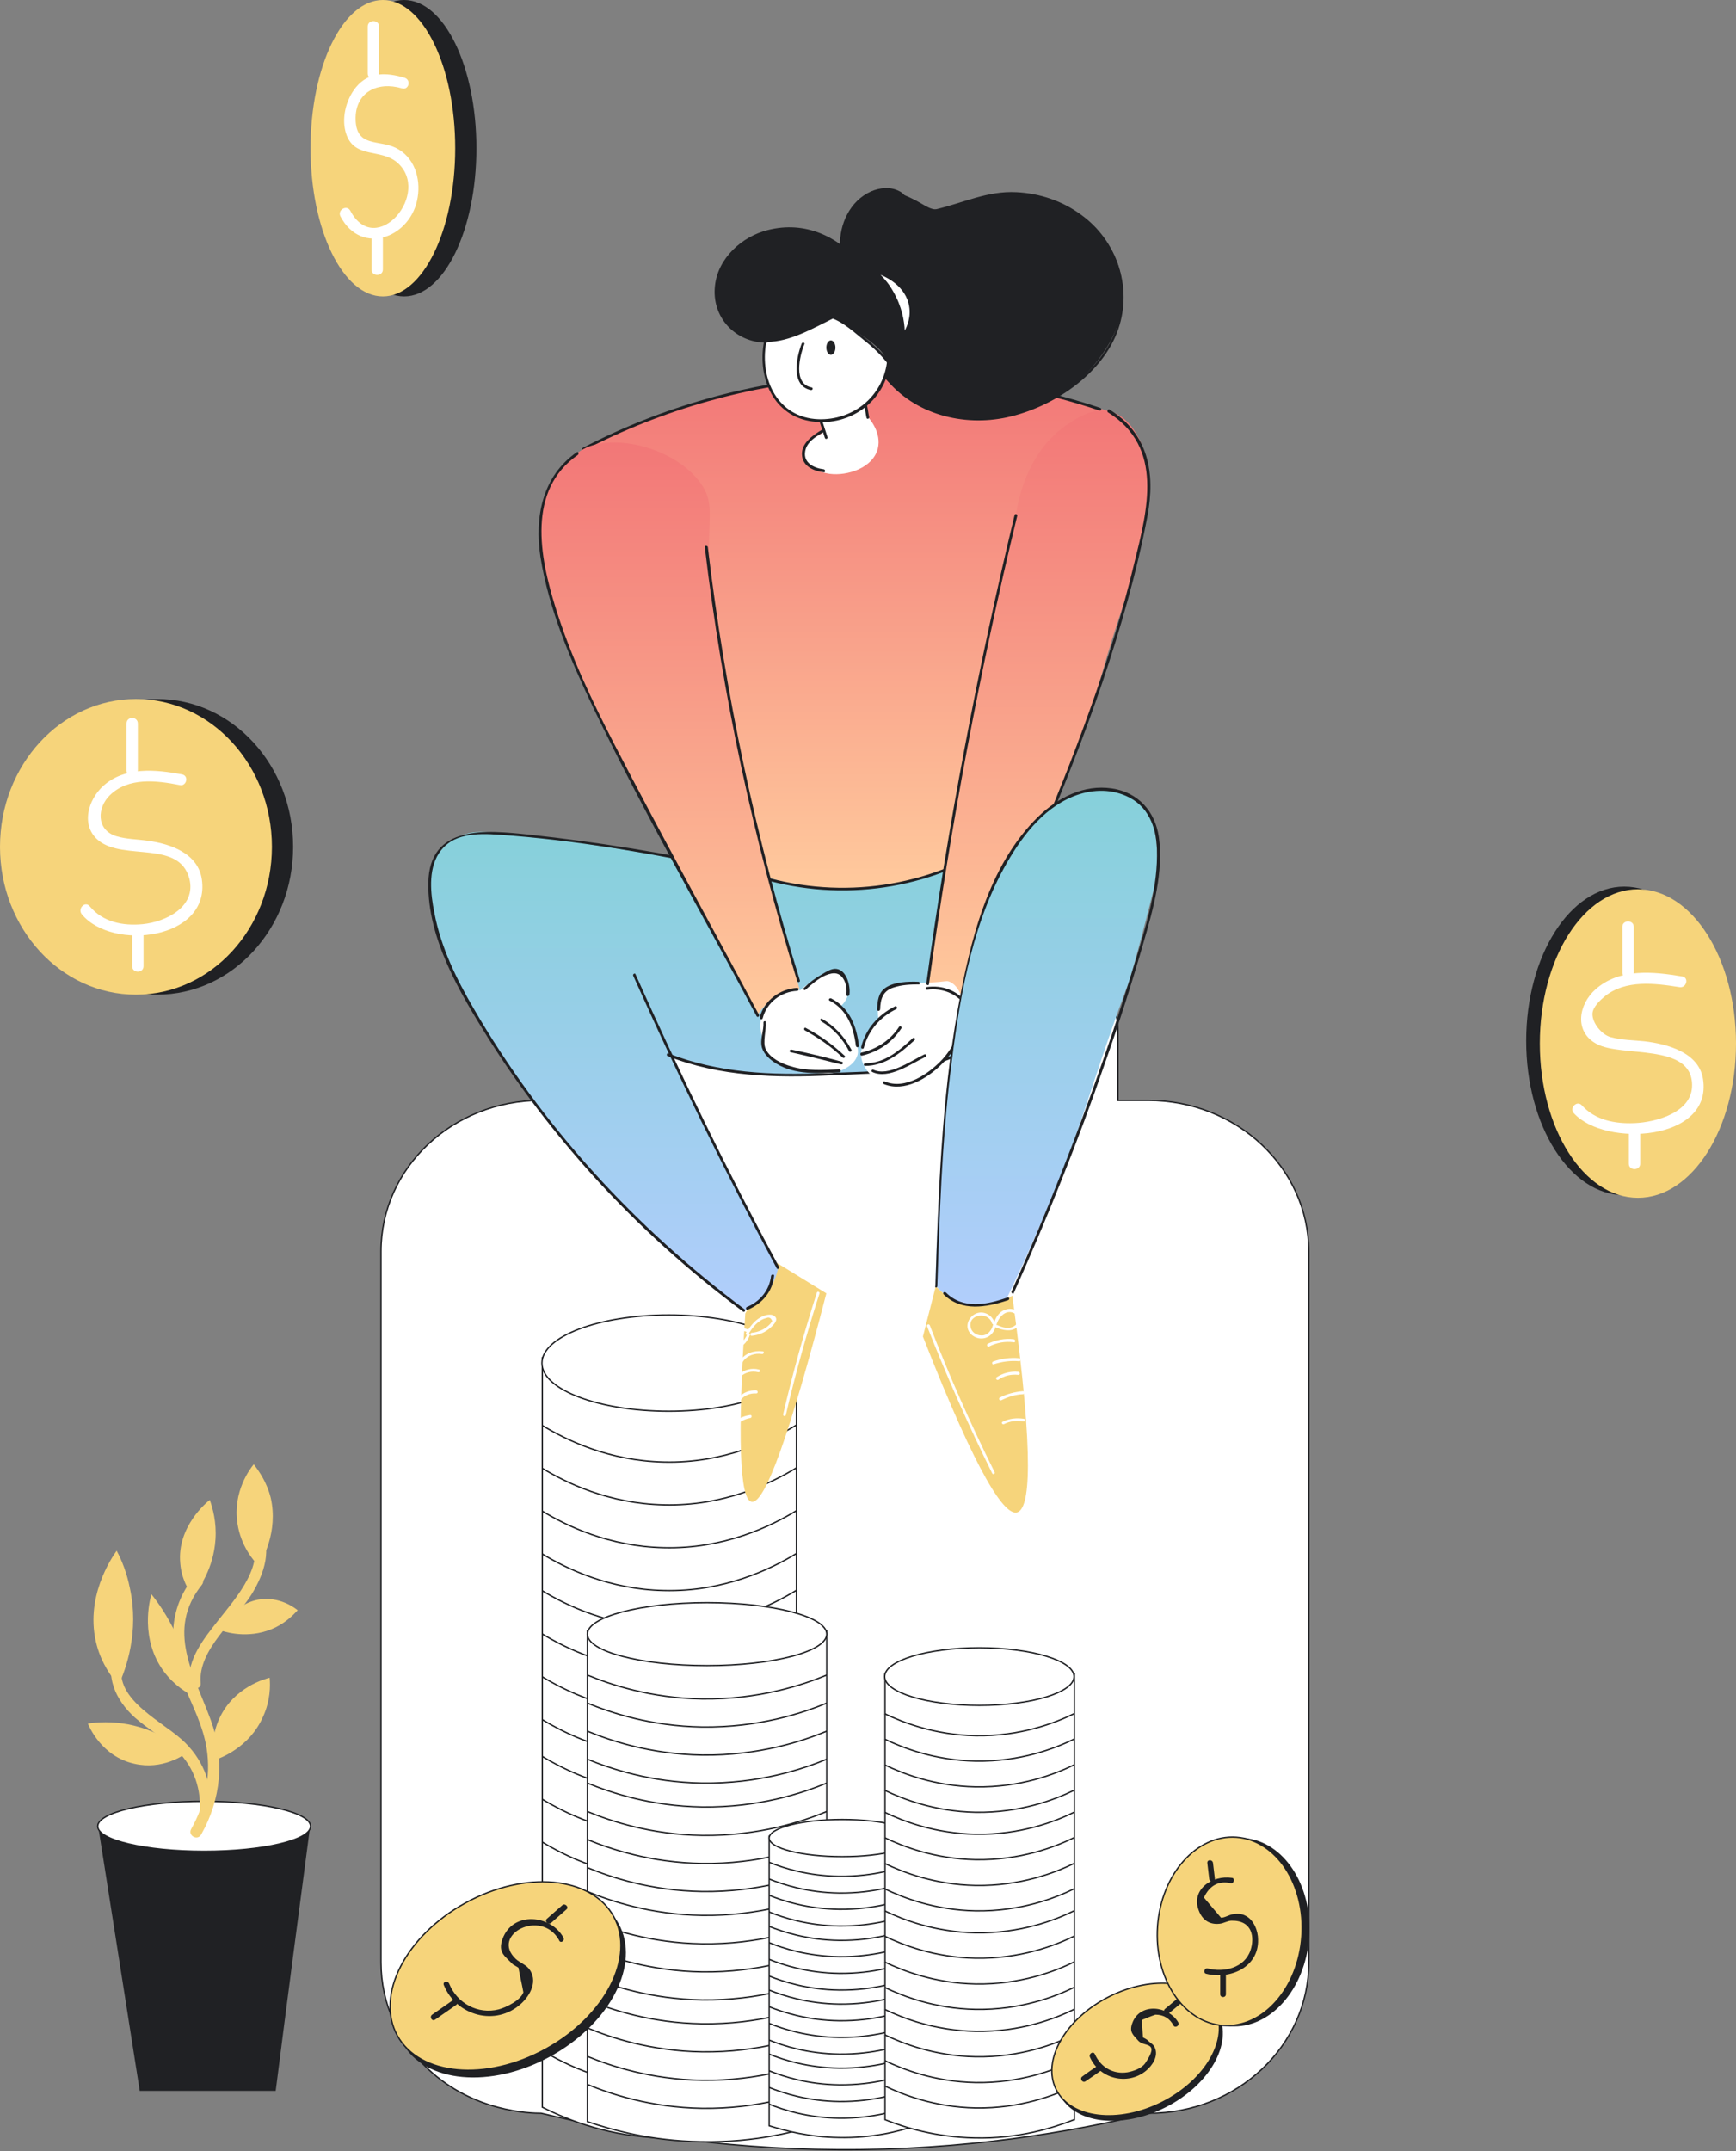 <?xml version="1.0" encoding="UTF-8"?> <svg xmlns="http://www.w3.org/2000/svg" width="956" height="1184" viewBox="0 0 956 1184" fill="none"><rect x="0" y="0" width="956" height="1184" fill="#808080" stroke="none"/> <g clip-path="url(#clip0_1460_5889)"> <path d="M632.328 605.666H615.644V566.443C615.644 548.917 600.42 534.521 581.859 534.521H355.372C336.811 534.521 321.586 548.709 321.586 566.443V605.666H297.811C249.219 605.666 209.803 642.803 209.803 688.702V1080.1C209.803 1103.05 219.605 1123.7 235.663 1138.73C260.898 1162.51 292.181 1163.14 298.02 1163.14C339.73 1173.15 395.414 1182.75 461.524 1183.17C531.181 1183.58 589.784 1173.57 632.745 1163.14C681.338 1163.14 720.754 1126 720.754 1080.1V688.702C720.545 642.803 681.129 605.666 632.328 605.666Z" fill="white" stroke="#202124" stroke-width="0.75" stroke-miterlimit="10"></path> <path d="M438.376 1159.8C422.735 1167.73 396.874 1177.53 364.757 1176.7C336.394 1176.07 313.454 1167.31 298.646 1159.8C298.646 1022.31 298.646 884.818 298.646 747.328H438.585V1159.8H438.376Z" fill="white" stroke="#202124" stroke-width="0.75" stroke-miterlimit="10"></path> <path d="M368.302 776.746C406.887 776.746 438.167 764.883 438.167 750.25C438.167 735.616 406.887 723.753 368.302 723.753C329.717 723.753 298.438 735.616 298.438 750.25C298.438 764.883 329.717 776.746 368.302 776.746Z" fill="white" stroke="#202124" stroke-width="0.75" stroke-miterlimit="10"></path> <path d="M298.438 784.466C311.785 792.603 335.351 804.077 365.591 804.703C398.751 805.538 424.611 792.811 438.376 784.466" stroke="#202124" stroke-width="0.75" stroke-miterlimit="10"></path> <path d="M298.438 808.041C311.785 816.178 335.351 827.653 365.591 828.279C398.751 829.113 424.611 816.386 438.376 808.041" stroke="#202124" stroke-width="0.75" stroke-miterlimit="10"></path> <path d="M298.438 831.617C311.785 839.754 335.351 851.229 365.591 851.855C398.751 852.689 424.611 839.963 438.376 831.617" stroke="#202124" stroke-width="0.75" stroke-miterlimit="10"></path> <path d="M298.438 855.192C311.785 863.329 335.351 874.804 365.591 875.43C398.751 876.264 424.611 863.538 438.376 855.192" stroke="#202124" stroke-width="0.75" stroke-miterlimit="10"></path> <path d="M298.438 875.43C311.785 883.566 335.351 895.041 365.591 895.667C398.751 896.502 424.611 883.775 438.376 875.43" stroke="#202124" stroke-width="0.75" stroke-miterlimit="10"></path> <path d="M298.438 899.214C311.785 907.351 335.351 918.826 365.591 919.451C398.751 920.286 424.611 907.559 438.376 899.214" stroke="#202124" stroke-width="0.75" stroke-miterlimit="10"></path> <path d="M298.438 922.79C311.785 930.927 335.351 942.402 365.591 943.028C398.751 943.862 424.611 931.135 438.376 922.79" stroke="#202124" stroke-width="0.75" stroke-miterlimit="10"></path> <path d="M298.438 946.365C311.785 954.502 335.351 965.977 365.591 966.603C398.751 967.437 424.611 954.711 438.376 946.365" stroke="#202124" stroke-width="0.75" stroke-miterlimit="10"></path> <path d="M298.438 966.604C311.785 974.74 335.351 986.215 365.591 986.841C398.751 987.676 424.611 974.949 438.376 966.604" stroke="#202124" stroke-width="0.75" stroke-miterlimit="10"></path> <path d="M298.438 990.179C311.785 998.315 335.351 1009.79 365.591 1010.42C398.751 1011.25 424.611 998.524 438.376 990.179" stroke="#202124" stroke-width="0.75" stroke-miterlimit="10"></path> <path d="M298.438 1013.75C311.785 1021.89 335.351 1033.37 365.591 1033.99C398.751 1034.83 424.611 1022.1 438.376 1013.75" stroke="#202124" stroke-width="0.75" stroke-miterlimit="10"></path> <path d="M298.438 1037.54C311.785 1045.68 335.351 1057.15 365.591 1057.78C398.751 1058.61 424.611 1045.88 438.376 1037.54" stroke="#202124" stroke-width="0.75" stroke-miterlimit="10"></path> <path d="M298.438 1057.78C311.785 1065.91 335.351 1077.39 365.591 1078.01C398.751 1078.85 424.611 1066.12 438.376 1057.78" stroke="#202124" stroke-width="0.75" stroke-miterlimit="10"></path> <path d="M298.438 1081.35C311.785 1089.49 335.351 1100.96 365.591 1101.59C398.751 1102.42 424.611 1089.7 438.376 1081.35" stroke="#202124" stroke-width="0.75" stroke-miterlimit="10"></path> <path d="M298.438 1104.93C311.785 1113.06 335.351 1124.54 365.591 1125.17C398.751 1126 424.611 1113.27 438.376 1104.93" stroke="#202124" stroke-width="0.75" stroke-miterlimit="10"></path> <path d="M298.438 1128.5C311.785 1136.64 335.351 1148.12 365.591 1148.74C398.751 1149.58 424.611 1136.85 438.376 1128.5" stroke="#202124" stroke-width="0.75" stroke-miterlimit="10"></path> <path d="M455.267 1167.73C440.46 1172.94 416.268 1179.41 385.82 1178.78C359.125 1178.37 337.436 1172.53 323.463 1167.73C323.463 1077.6 323.463 987.675 323.463 897.545H455.267V1167.73Z" fill="white" stroke="#202124" stroke-width="0.75" stroke-miterlimit="10"></path> <path d="M389.365 916.74C425.762 916.74 455.267 908.987 455.267 899.423C455.267 889.859 425.762 882.106 389.365 882.106C352.968 882.106 323.463 889.859 323.463 899.423C323.463 908.987 352.968 916.74 389.365 916.74Z" fill="white" stroke="#202124" stroke-width="0.75" stroke-miterlimit="10"></path> <path d="M323.463 921.955C336.185 927.171 358.291 934.682 386.654 935.099C417.937 935.516 442.129 927.38 455.267 921.955" stroke="#202124" stroke-width="0.75" stroke-miterlimit="10"></path> <path d="M323.463 937.395C336.185 942.61 358.291 950.121 386.654 950.539C417.937 950.956 442.129 942.819 455.267 937.395" stroke="#202124" stroke-width="0.75" stroke-miterlimit="10"></path> <path d="M323.463 952.833C336.185 958.049 358.291 965.56 386.654 965.977C417.937 966.394 442.129 958.258 455.267 952.833" stroke="#202124" stroke-width="0.75" stroke-miterlimit="10"></path> <path d="M323.463 968.272C336.185 973.488 358.291 980.999 386.654 981.416C417.937 981.834 442.129 973.697 455.267 968.272" stroke="#202124" stroke-width="0.75" stroke-miterlimit="10"></path> <path d="M323.463 981.416C336.185 986.632 358.291 994.143 386.654 994.56C417.937 994.977 442.129 986.841 455.267 981.416" stroke="#202124" stroke-width="0.75" stroke-miterlimit="10"></path> <path d="M323.463 997.063C336.185 1002.28 358.291 1009.79 386.654 1010.21C417.937 1010.62 442.129 1002.49 455.267 997.063" stroke="#202124" stroke-width="0.75" stroke-miterlimit="10"></path> <path d="M323.463 1012.5C336.185 1017.72 358.291 1025.23 386.654 1025.65C417.937 1026.06 442.129 1017.93 455.267 1012.5" stroke="#202124" stroke-width="0.75" stroke-miterlimit="10"></path> <path d="M323.463 1027.94C336.185 1033.16 358.291 1040.67 386.654 1041.09C417.937 1041.5 442.129 1033.37 455.267 1027.94" stroke="#202124" stroke-width="0.75" stroke-miterlimit="10"></path> <path d="M323.463 1041.09C336.185 1046.3 358.291 1053.81 386.654 1054.23C417.937 1054.65 442.129 1046.51 455.267 1041.09" stroke="#202124" stroke-width="0.75" stroke-miterlimit="10"></path> <path d="M323.463 1056.73C336.185 1061.95 358.291 1069.46 386.654 1069.88C417.937 1070.29 442.129 1062.16 455.267 1056.73" stroke="#202124" stroke-width="0.75" stroke-miterlimit="10"></path> <path d="M323.463 1072.17C336.185 1077.39 358.291 1084.9 386.654 1085.32C417.937 1085.73 442.129 1077.6 455.267 1072.17" stroke="#202124" stroke-width="0.75" stroke-miterlimit="10"></path> <path d="M323.463 1087.61C336.185 1092.83 358.291 1100.34 386.654 1100.76C417.937 1101.17 442.129 1093.04 455.267 1087.61" stroke="#202124" stroke-width="0.75" stroke-miterlimit="10"></path> <path d="M323.463 1100.75C336.185 1105.97 358.291 1113.48 386.654 1113.9C417.937 1114.32 442.129 1106.18 455.267 1100.75" stroke="#202124" stroke-width="0.75" stroke-miterlimit="10"></path> <path d="M323.463 1116.19C336.185 1121.41 358.291 1128.92 386.654 1129.34C417.937 1129.76 442.129 1121.62 455.267 1116.19" stroke="#202124" stroke-width="0.75" stroke-miterlimit="10"></path> <path d="M323.463 1131.84C336.185 1137.06 358.291 1144.57 386.654 1144.99C417.937 1145.4 442.129 1137.27 455.267 1131.84" stroke="#202124" stroke-width="0.75" stroke-miterlimit="10"></path> <path d="M323.463 1147.28C336.185 1152.5 358.291 1160.01 386.654 1160.42C417.937 1160.84 442.129 1152.7 455.267 1147.28" stroke="#202124" stroke-width="0.75" stroke-miterlimit="10"></path> <path d="M504.069 1170.02C495.101 1173.15 480.294 1176.91 461.733 1176.49C445.466 1176.28 432.328 1172.73 423.568 1170.02C423.568 1116.82 423.568 1063.62 423.568 1010.62H504.069V1170.02Z" fill="white" stroke="#202124" stroke-width="0.75" stroke-miterlimit="10"></path> <path d="M463.819 1021.89C486.048 1021.89 504.069 1017.31 504.069 1011.67C504.069 1006.02 486.048 1001.45 463.819 1001.45C441.589 1001.45 423.568 1006.02 423.568 1011.67C423.568 1017.31 441.589 1021.89 463.819 1021.89Z" fill="white" stroke="#202124" stroke-width="0.75" stroke-miterlimit="10"></path> <path d="M423.568 1025.02C431.285 1028.15 444.841 1032.53 462.15 1032.74C481.337 1032.95 496.144 1028.15 504.069 1025.02" stroke="#202124" stroke-width="0.75" stroke-miterlimit="10"></path> <path d="M423.568 1034.2C431.285 1037.33 444.841 1041.71 462.15 1041.92C481.337 1042.13 496.144 1037.33 504.069 1034.2" stroke="#202124" stroke-width="0.75" stroke-miterlimit="10"></path> <path d="M423.568 1043.17C431.285 1046.3 444.841 1050.68 462.15 1050.89C481.337 1051.1 496.144 1046.3 504.069 1043.17" stroke="#202124" stroke-width="0.75" stroke-miterlimit="10"></path> <path d="M423.568 1052.35C431.285 1055.48 444.841 1059.86 462.15 1060.07C481.337 1060.28 496.144 1055.48 504.069 1052.35" stroke="#202124" stroke-width="0.75" stroke-miterlimit="10"></path> <path d="M423.568 1060.28C431.285 1063.41 444.841 1067.79 462.15 1068C481.337 1068.21 496.144 1063.41 504.069 1060.28" stroke="#202124" stroke-width="0.75" stroke-miterlimit="10"></path> <path d="M423.568 1069.25C431.285 1072.38 444.841 1076.76 462.15 1076.97C481.337 1077.18 496.144 1072.38 504.069 1069.25" stroke="#202124" stroke-width="0.75" stroke-miterlimit="10"></path> <path d="M423.568 1078.43C431.285 1081.56 444.841 1085.94 462.15 1086.15C481.337 1086.36 496.144 1081.56 504.069 1078.43" stroke="#202124" stroke-width="0.75" stroke-miterlimit="10"></path> <path d="M423.568 1087.61C431.285 1090.74 444.841 1095.12 462.15 1095.33C481.337 1095.54 496.144 1090.74 504.069 1087.61" stroke="#202124" stroke-width="0.75" stroke-miterlimit="10"></path> <path d="M423.568 1095.33C431.285 1098.46 444.841 1102.84 462.15 1103.05C481.337 1103.26 496.144 1098.46 504.069 1095.33" stroke="#202124" stroke-width="0.75" stroke-miterlimit="10"></path> <path d="M423.568 1104.51C431.285 1107.64 444.841 1112.02 462.15 1112.23C481.337 1112.44 496.144 1107.64 504.069 1104.51" stroke="#202124" stroke-width="0.75" stroke-miterlimit="10"></path> <path d="M423.568 1113.69C431.285 1116.82 444.841 1121.2 462.15 1121.41C481.337 1121.62 496.144 1116.82 504.069 1113.69" stroke="#202124" stroke-width="0.75" stroke-miterlimit="10"></path> <path d="M423.568 1122.87C431.285 1126 444.841 1130.38 462.15 1130.59C481.337 1130.8 496.144 1126 504.069 1122.87" stroke="#202124" stroke-width="0.75" stroke-miterlimit="10"></path> <path d="M423.568 1130.59C431.285 1133.72 444.841 1138.1 462.15 1138.31C481.337 1138.52 496.144 1133.72 504.069 1130.59" stroke="#202124" stroke-width="0.75" stroke-miterlimit="10"></path> <path d="M423.568 1139.77C431.285 1142.9 444.841 1147.28 462.15 1147.49C481.337 1147.7 496.144 1142.9 504.069 1139.77" stroke="#202124" stroke-width="0.75" stroke-miterlimit="10"></path> <path d="M423.568 1148.95C431.285 1152.08 444.841 1156.46 462.15 1156.67C481.337 1156.88 496.144 1152.08 504.069 1148.95" stroke="#202124" stroke-width="0.75" stroke-miterlimit="10"></path> <path d="M423.568 1158.13C431.285 1161.26 444.841 1165.64 462.15 1165.85C481.337 1166.06 496.144 1161.26 504.069 1158.13" stroke="#202124" stroke-width="0.75" stroke-miterlimit="10"></path> <path d="M591.452 1166.68C579.773 1171.27 560.586 1177.32 536.603 1176.7C515.331 1176.28 498.438 1171.07 487.385 1166.68C487.385 1084.9 487.385 1002.91 487.385 921.121H591.661V1166.68H591.452Z" fill="white" stroke="#202124" stroke-width="0.75" stroke-miterlimit="10"></path> <path d="M539.314 938.646C568.109 938.646 591.452 931.547 591.452 922.79C591.452 914.033 568.109 906.934 539.314 906.934C510.519 906.934 487.176 914.033 487.176 922.79C487.176 931.547 510.519 938.646 539.314 938.646Z" fill="white" stroke="#202124" stroke-width="0.75" stroke-miterlimit="10"></path> <path d="M487.176 943.236C497.186 948.035 514.705 954.92 537.228 955.337C562.046 955.754 581.232 948.244 591.452 943.236" stroke="#202124" stroke-width="0.75" stroke-miterlimit="10"></path> <path d="M487.176 957.215C497.186 962.013 514.705 968.898 537.228 969.316C562.046 969.733 581.232 962.222 591.452 957.215" stroke="#202124" stroke-width="0.75" stroke-miterlimit="10"></path> <path d="M487.176 971.402C497.186 976.201 514.705 983.086 537.228 983.503C562.046 983.92 581.232 976.41 591.452 971.402" stroke="#202124" stroke-width="0.75" stroke-miterlimit="10"></path> <path d="M487.176 985.38C497.186 990.178 514.705 997.063 537.228 997.481C562.046 997.898 581.232 990.387 591.452 985.38" stroke="#202124" stroke-width="0.75" stroke-miterlimit="10"></path> <path d="M487.176 997.481C497.186 1002.28 514.705 1009.16 537.228 1009.58C562.046 1010 581.232 1002.49 591.452 997.481" stroke="#202124" stroke-width="0.75" stroke-miterlimit="10"></path> <path d="M487.176 1011.46C497.186 1016.26 514.705 1023.14 537.228 1023.56C562.046 1023.98 581.232 1016.47 591.452 1011.46" stroke="#202124" stroke-width="0.75" stroke-miterlimit="10"></path> <path d="M487.176 1025.65C497.186 1030.45 514.705 1037.33 537.228 1037.75C562.046 1038.16 581.232 1030.65 591.452 1025.65" stroke="#202124" stroke-width="0.75" stroke-miterlimit="10"></path> <path d="M487.176 1039.62C497.186 1044.42 514.705 1051.31 537.228 1051.73C562.046 1052.14 581.232 1044.63 591.452 1039.62" stroke="#202124" stroke-width="0.75" stroke-miterlimit="10"></path> <path d="M487.176 1051.73C497.186 1056.53 514.705 1063.41 537.228 1063.83C562.046 1064.24 581.232 1056.73 591.452 1051.73" stroke="#202124" stroke-width="0.75" stroke-miterlimit="10"></path> <path d="M487.176 1065.7C497.186 1070.5 514.705 1077.39 537.228 1077.8C562.046 1078.22 581.232 1070.71 591.452 1065.7" stroke="#202124" stroke-width="0.75" stroke-miterlimit="10"></path> <path d="M487.176 1079.89C497.186 1084.69 514.705 1091.58 537.228 1091.99C562.046 1092.41 581.232 1084.9 591.452 1079.89" stroke="#202124" stroke-width="0.75" stroke-miterlimit="10"></path> <path d="M487.176 1093.87C497.186 1098.67 514.705 1105.55 537.228 1105.97C562.046 1106.39 581.232 1098.88 591.452 1093.87" stroke="#202124" stroke-width="0.75" stroke-miterlimit="10"></path> <path d="M487.176 1105.97C497.186 1110.77 514.705 1117.65 537.228 1118.07C562.046 1118.49 581.232 1110.98 591.452 1105.97" stroke="#202124" stroke-width="0.75" stroke-miterlimit="10"></path> <path d="M487.176 1119.95C497.186 1124.75 514.705 1131.63 537.228 1132.05C562.046 1132.47 581.232 1124.96 591.452 1119.95" stroke="#202124" stroke-width="0.75" stroke-miterlimit="10"></path> <path d="M487.176 1134.14C497.186 1138.94 514.705 1145.82 537.228 1146.24C562.046 1146.65 581.232 1139.14 591.452 1134.14" stroke="#202124" stroke-width="0.75" stroke-miterlimit="10"></path> <path d="M487.176 1148.12C497.186 1152.91 514.705 1159.8 537.228 1160.22C562.046 1160.63 581.232 1153.12 591.452 1148.12" stroke="#202124" stroke-width="0.75" stroke-miterlimit="10"></path> <path d="M303.203 1131.8C336.115 1113.72 352.906 1081.05 340.707 1058.83C328.509 1036.61 291.94 1033.25 259.029 1051.34C226.117 1069.42 209.326 1102.09 221.525 1124.31C233.723 1146.53 270.292 1149.88 303.203 1131.8Z" fill="#202124"></path> <path d="M300.467 1127.85C333.378 1109.77 350.169 1077.1 337.971 1054.88C325.773 1032.66 289.204 1029.31 256.292 1047.39C223.381 1065.47 206.59 1098.14 218.788 1120.36C230.987 1142.58 267.556 1145.94 300.467 1127.85Z" fill="#F6D47B" stroke="#202124" stroke-width="0.75" stroke-miterlimit="10"></path> <path d="M309.7 1048.6C306.78 1051.1 304.069 1053.6 301.15 1056.11C299.69 1057.36 301.775 1059.65 303.444 1058.4C306.363 1055.9 309.075 1053.4 311.994 1050.89C313.454 1049.64 311.16 1047.34 309.7 1048.6Z" fill="#202124"></path> <path d="M310.326 1066.54C303.444 1053.81 282.38 1051.73 276.749 1067.17C274.038 1074.68 278 1076.55 282.38 1081.14C283.423 1081.77 284.466 1082.4 285.508 1083.02C286.343 1087.61 287.385 1091.99 288.22 1096.58C286.76 1100.96 278.626 1104.93 274.664 1105.97C263.193 1108.89 251.723 1102.63 247.343 1091.78C246.509 1089.91 243.589 1090.74 244.424 1092.62C251.306 1109.52 272.995 1115.57 286.968 1102.84C292.182 1098.04 296.353 1090.12 291.348 1083.65C289.262 1081.14 286.343 1080.31 284.048 1078.22C269.867 1064.87 298.021 1050.27 307.823 1067.79C308.449 1069.88 311.16 1068.42 310.326 1066.54Z" fill="#202124"></path> <path d="M249.638 1100.75C245.675 1103.47 241.921 1106.18 237.959 1108.89C236.29 1110.14 237.959 1112.86 239.627 1111.6C243.59 1108.89 247.343 1106.18 251.306 1103.47C252.766 1102.22 251.306 1099.5 249.638 1100.75Z" fill="#202124"></path> <path d="M641.92 1159.84C666.081 1147.63 679.1 1124.73 671 1108.69C662.9 1092.64 636.748 1089.53 612.588 1101.74C588.428 1113.94 575.408 1136.85 583.508 1152.89C591.608 1168.94 617.76 1172.05 641.92 1159.84Z" fill="#202124"></path> <path d="M640.051 1157.09C664.212 1144.89 677.231 1121.98 669.131 1105.94C661.031 1089.89 634.879 1086.78 610.719 1098.99C586.558 1111.2 573.539 1134.1 581.639 1150.14C589.739 1166.19 615.891 1169.3 640.051 1157.09Z" fill="#F6D47B" stroke="#202124" stroke-width="0.75" stroke-miterlimit="10"></path> <path d="M647.762 1100.55C645.676 1102.22 643.591 1104.09 641.505 1105.76C640.045 1107.01 642.131 1109.31 643.799 1108.06C645.885 1106.39 647.97 1104.51 650.056 1102.84C651.515 1101.38 649.221 1099.29 647.762 1100.55Z" fill="#202124"></path> <path d="M648.805 1113.06C643.591 1104.09 627.741 1102.01 623.57 1113.48C621.693 1118.49 623.987 1119.95 626.907 1123.29C630.035 1126.83 639.003 1123.29 630.661 1135.6C628.575 1138.52 624.196 1139.98 620.859 1140.6C612.934 1141.86 606.052 1137.68 602.923 1130.59C602.089 1128.71 599.378 1130.38 600.212 1132.26C605.426 1144.15 620.859 1148.11 631.078 1139.77C634.623 1136.85 638.169 1131.63 635.875 1126.83C635.04 1124.96 633.163 1124.33 631.912 1122.87C631.078 1122.24 630.244 1121.83 629.409 1121.41C629.201 1118.28 628.992 1114.94 628.784 1111.81C631.286 1110.77 633.789 1109.73 636.292 1108.89C640.88 1108.89 644.217 1110.98 646.302 1114.94C647.136 1116.4 649.847 1114.94 648.805 1113.06Z" fill="#202124"></path> <path d="M604.383 1137.06C601.672 1138.94 598.752 1140.81 596.041 1142.9C594.372 1143.94 596.041 1146.65 597.709 1145.61C600.42 1143.73 603.34 1141.86 606.051 1139.77C607.511 1138.52 606.051 1135.81 604.383 1137.06Z" fill="#202124"></path> <path d="M720.925 1066.27C722.956 1037.65 706.813 1013.19 684.869 1011.63C662.925 1010.07 643.489 1032 641.457 1060.62C639.426 1089.24 655.569 1113.71 677.513 1115.27C699.457 1116.83 718.893 1094.89 720.925 1066.27Z" fill="#202124"></path> <path d="M716.923 1065.84C718.954 1037.22 702.811 1012.76 680.867 1011.2C658.923 1009.64 639.487 1031.58 637.455 1060.2C635.424 1088.82 651.567 1113.28 673.511 1114.84C695.455 1116.4 714.892 1094.46 716.923 1065.84Z" fill="#F6D47B" stroke="#202124" stroke-width="0.75" stroke-miterlimit="10"></path> <path d="M664.863 1025.44C665.281 1028.36 665.489 1031.28 665.906 1034.2C666.115 1036.08 669.243 1036.29 669.035 1034.2C668.617 1031.28 668.409 1028.36 667.992 1025.44C667.783 1023.35 664.655 1023.35 664.863 1025.44Z" fill="#202124"></path> <path d="M678.418 1033.58C667.782 1031.91 655.06 1040.04 660.482 1052.35C662.568 1057.15 666.53 1059.45 671.744 1058.82C673.83 1058.61 676.124 1057.15 678.209 1057.15C689.888 1056.94 690.931 1066.54 688.637 1073.42C685.3 1083.23 674.038 1085.73 665.071 1083.44C663.194 1083.02 662.359 1085.94 664.236 1086.36C677.375 1089.7 693.225 1082.81 692.808 1067.58C692.808 1062.78 690.514 1056.73 685.926 1054.44C683.632 1053.19 681.338 1053.19 678.835 1053.6C677.167 1053.81 674.038 1055.69 672.37 1055.48C669.242 1051.73 666.113 1048.18 662.985 1044.42C666.113 1037.75 671.119 1035.04 677.792 1036.5C679.461 1036.91 680.295 1033.78 678.418 1033.58Z" fill="#202124"></path> <path d="M671.953 1086.78C671.953 1090.32 671.953 1094.08 671.953 1097.63C671.953 1099.71 675.081 1099.71 675.081 1097.63C675.081 1094.08 675.081 1090.32 675.081 1086.78C675.081 1084.9 671.953 1084.9 671.953 1086.78Z" fill="#202124"></path> <path d="M86.549 547.456C127.898 547.456 161.419 511.027 161.419 466.089C161.419 421.151 127.898 384.722 86.549 384.722C45.199 384.722 11.679 421.151 11.679 466.089C11.679 511.027 45.199 547.456 86.549 547.456Z" fill="#202124"></path> <path d="M222.525 163.152C244.524 163.152 262.358 126.629 262.358 81.576C262.358 36.523 244.524 0 222.525 0C200.525 0 182.691 36.523 182.691 81.576C182.691 126.629 200.525 163.152 222.525 163.152Z" fill="#202124"></path> <path d="M894.478 657.824C924.309 657.824 948.493 619.807 948.493 572.91C948.493 526.013 924.309 487.996 894.478 487.996C864.646 487.996 840.463 526.013 840.463 572.91C840.463 619.807 864.646 657.824 894.478 657.824Z" fill="#202124"></path> <path d="M74.87 547.456C116.22 547.456 149.74 511.027 149.74 466.089C149.74 421.151 116.22 384.722 74.87 384.722C33.52 384.722 0 421.151 0 466.089C0 511.027 33.52 547.456 74.87 547.456Z" fill="#F6D47B"></path> <path d="M210.845 163.152C232.844 163.152 250.678 126.629 250.678 81.576C250.678 36.523 232.844 0 210.845 0C188.846 0 171.012 36.523 171.012 81.576C171.012 126.629 188.846 163.152 210.845 163.152Z" fill="#F6D47B"></path> <path d="M901.986 659.284C931.817 659.284 956 621.267 956 574.37C956 527.473 931.817 489.456 901.986 489.456C872.154 489.456 847.971 527.473 847.971 574.37C847.971 621.267 872.154 659.284 901.986 659.284Z" fill="#F6D47B"></path> <path d="M69.656 398.283C69.656 406.837 69.656 415.391 69.656 424.154C69.656 428.118 75.913 428.118 75.913 424.154C75.913 415.6 75.913 407.045 75.913 398.283C75.913 394.11 69.656 394.11 69.656 398.283Z" fill="white"></path> <path d="M100.313 426.24C85.715 423.528 68.822 421.858 56.934 432.499C48.384 440.218 44.213 454.614 54.432 462.751C68.405 473.808 98.645 462.333 104.276 483.614C108.238 499.053 91.346 507.399 78.624 508.65C67.779 509.693 56.726 507.607 49.427 498.845C46.924 495.715 42.544 500.096 45.047 503.226C61.94 523.672 115.955 517.204 111.158 484.031C109.072 469.636 93.848 464.42 81.335 462.751C75.704 461.916 69.448 461.916 64.025 460.247C52.764 456.7 53.598 444.391 60.48 437.715C70.699 427.7 86.132 429.578 98.853 432.082C102.607 433.125 104.276 427.074 100.313 426.24Z" fill="white"></path> <path d="M72.785 514.701C72.785 520.334 72.785 526.175 72.785 531.809C72.785 535.773 79.042 535.773 79.042 531.809C79.042 526.175 79.042 520.334 79.042 514.701C79.042 510.737 72.785 510.737 72.785 514.701Z" fill="white"></path> <path d="M202.504 14.605C202.504 23.159 202.504 31.713 202.504 40.475C202.504 44.44 208.76 44.44 208.76 40.475C208.76 31.922 208.76 23.367 208.76 14.605C208.76 10.641 202.504 10.641 202.504 14.605Z" fill="white"></path> <path d="M222.734 42.77C212.723 39.849 203.13 39.432 196.039 47.986C190.408 54.871 187.697 65.72 190.826 74.274C195.622 87.209 209.595 81.785 218.563 89.296C238.167 105.987 207.093 142.706 192.911 116.001C191.034 112.454 185.612 115.584 187.489 119.131C199.168 141.246 226.696 130.605 230.033 108.49C231.702 98.058 228.156 86.375 217.937 81.368C208.552 76.778 196.248 81.159 195.831 65.929C195.414 50.698 207.927 44.648 221.274 48.612C225.028 49.864 226.696 44.022 222.734 42.77Z" fill="white"></path> <path d="M204.59 131.231C204.59 136.864 204.59 142.706 204.59 148.339C204.59 152.303 210.846 152.303 210.846 148.339C210.846 142.706 210.846 136.864 210.846 131.231C210.846 127.267 204.59 127.267 204.59 131.231Z" fill="white"></path> <path d="M893.434 510.111C893.434 518.456 893.434 526.801 893.434 535.356C893.434 539.32 899.69 539.32 899.69 535.356C899.69 527.01 899.69 518.665 899.69 510.111C899.69 506.147 893.434 506.147 893.434 510.111Z" fill="white"></path> <path d="M926.386 537.442C910.327 534.73 891.766 532.852 878.627 544.536C869.242 552.881 866.74 567.903 879.253 574.579C893.017 582.09 931.391 573.953 931.808 596.903C932.225 612.342 911.787 617.766 899.899 618.183C889.263 618.601 878.419 616.514 871.119 608.378C868.408 605.457 864.029 609.838 866.74 612.759C883.841 631.536 943.07 628.198 937.856 593.982C935.562 579.169 918.043 574.579 905.53 573.118C899.482 572.493 893.017 572.493 886.969 570.823C882.173 569.572 876.75 563.104 876.959 557.888C877.167 554.133 881.338 550.377 883.841 548.291C895.311 539.111 911.37 541.197 924.717 543.284C928.68 544.118 930.348 538.068 926.386 537.442Z" fill="white"></path> <path d="M896.98 623.817C896.98 629.45 896.98 635.083 896.98 640.508C896.98 644.472 903.237 644.472 903.237 640.508C903.237 634.874 903.237 629.241 903.237 623.817C903.237 619.853 896.98 619.853 896.98 623.817Z" fill="white"></path> <path d="M410.43 722.918C406.051 791.142 407.302 825.775 413.976 826.61C421.275 827.653 435.04 789.264 455.06 711.861C445.676 706.019 436.291 700.386 426.906 694.544C421.484 703.932 416.061 713.321 410.43 722.918Z" fill="#F6D47B"></path> <path d="M412.098 731.89C409.179 730.221 406.05 731.472 403.548 733.559C401.671 735.228 398.334 738.357 400.211 741.07C401.671 743.156 404.799 742.739 406.676 741.904C409.596 740.652 411.89 737.94 412.932 734.811C413.35 733.767 411.681 733.559 411.473 734.393C410.43 737.314 406.467 742.113 402.713 740.861C399.377 739.609 403.131 736.062 404.382 734.811C406.259 733.142 408.761 731.89 411.264 733.141C412.098 733.767 412.932 732.307 412.098 731.89Z" fill="white"></path> <path d="M412.098 734.393C414.392 730.638 417.52 726.465 422.108 725.422C423.568 724.796 424.611 725.422 425.236 727.091C425.028 727.508 424.611 727.925 424.402 728.343C423.568 729.386 422.317 730.429 421.274 731.055C418.98 732.515 416.477 733.35 413.975 733.559C412.932 733.767 412.932 735.228 413.975 735.228C417.937 734.81 421.482 733.35 424.402 730.638C426.071 729.177 428.99 726.256 426.488 724.379C424.402 722.71 420.648 723.961 418.563 725.213C415.226 727.091 412.932 730.429 410.846 733.559C410.221 734.602 411.472 735.228 412.098 734.393Z" fill="white"></path> <path d="M408.97 749.624C411.264 746.077 415.644 744.616 419.606 745.242C420.649 745.451 421.066 743.782 420.023 743.782C415.226 743.156 410.221 744.825 407.51 748.998C406.884 749.624 408.344 750.458 408.97 749.624Z" fill="white"></path> <path d="M407.719 757.76C410.43 755.256 413.976 754.422 417.521 755.256C418.564 755.465 418.981 754.005 417.938 753.796C413.976 752.753 409.804 753.796 406.676 756.717C405.842 757.343 407.093 758.386 407.719 757.76Z" fill="white"></path> <path d="M407.718 770.695C409.804 767.983 413.141 766.731 416.477 766.94C417.52 766.94 417.52 765.479 416.477 765.271C412.723 765.062 408.969 766.522 406.467 769.443C406.05 770.486 407.093 771.53 407.718 770.695Z" fill="white"></path> <path d="M406.467 783.422C408.553 781.962 410.638 780.918 413.141 780.501C414.184 780.293 414.184 778.832 413.141 778.832C410.43 779.249 407.719 780.084 405.633 781.962C405.007 782.587 405.633 784.048 406.467 783.422Z" fill="white"></path> <path d="M449.847 711.443C442.756 733.558 436.5 755.882 431.286 778.415C431.077 779.458 432.537 779.875 432.746 778.832C437.96 756.3 444.216 733.976 451.307 711.86C451.515 711.026 450.056 710.609 449.847 711.443Z" fill="white"></path> <path d="M407.718 479.024C399.585 477.355 388.323 475.06 375.184 472.765C356.206 469.219 357.666 470.053 318.041 463.585C303.651 461.29 289.053 460.665 274.663 458.787C268.197 457.952 261.107 456.909 253.599 460.039C242.963 464.629 238.792 474.017 238.375 475.06C236.706 479.233 236.081 483.406 236.915 491.96C238.792 509.276 243.797 521.794 244.214 522.42C255.476 549.334 269.657 571.032 269.657 571.032C282.588 590.435 296.352 611.299 319.293 637.795C339.731 661.371 359.335 679.731 374.976 693.501C388.115 704.975 400.002 714.155 409.595 721.249C412.307 720.206 416.686 717.911 420.649 713.529C426.488 707.27 427.948 700.594 428.574 697.673C420.649 682.86 412.724 667.839 404.799 652.4C392.703 628.615 381.441 605.457 370.805 582.507C376.436 584.385 384.152 586.471 393.537 588.14C408.136 590.852 419.397 591.27 429.825 591.687C443.589 592.104 454.017 591.478 474.872 590.227C491.765 589.183 497.396 588.349 501.775 587.723C516.582 585.219 525.967 583.55 533.684 577.083C538.272 573.119 542.234 567.485 545.362 556.219C547.448 548.291 559.544 504.478 536.603 477.981C513.037 450.859 455.268 445.434 407.718 479.024Z" fill="url(#paint0_linear_1460_5889)"></path> <path d="M401.88 477.147C365.383 469.427 328.678 463.377 291.556 459.413C267.781 456.909 236.29 453.571 235.873 486.118C235.455 516.579 252.974 545.996 268.615 571.032C285.716 598.155 305.32 623.608 326.801 647.392C351.827 674.932 379.356 699.76 409.179 721.875C410.013 722.501 410.847 721.04 410.013 720.623C350.159 675.975 298.438 619.853 260.899 555.176C251.305 538.694 242.755 521.377 239.209 502.392C237.124 492.168 235.664 479.025 241.712 469.636C248.803 458.578 262.776 458.578 274.455 459.413C316.999 462.334 359.752 469.845 401.462 478.816C402.297 479.024 402.714 477.355 401.88 477.147Z" fill="#202124"></path> <path d="M348.7 537.025C373.1 591.687 399.378 645.306 427.741 698.091C428.158 698.925 429.618 698.091 428.992 697.256C400.629 644.68 374.351 590.853 349.951 536.19C349.742 535.356 348.282 536.19 348.7 537.025Z" fill="#202124"></path> <path d="M411.89 720.831C419.815 717.493 425.446 710.817 426.28 702.263C426.488 701.22 424.82 701.22 424.611 702.263C423.777 709.982 418.563 716.45 411.264 719.371C410.43 719.788 410.847 721.249 411.89 720.831Z" fill="#202124"></path> <path d="M367.677 581.255C396.457 592.73 427.532 593.356 457.98 591.895C484.466 590.644 513.872 591.061 537.021 575.831C537.855 575.205 537.021 573.953 536.187 574.579C512.412 590.226 481.546 589.6 454.226 590.644C425.029 591.895 395.623 590.644 368.094 579.795C367.26 579.377 366.843 581.046 367.677 581.255Z" fill="#202124"></path> <path d="M317.834 249.526C323.256 246.397 330.973 242.224 340.358 237.843C344.32 235.965 362.881 227.411 389.784 219.9C404.174 215.936 423.361 211.555 446.093 208.843C479.67 204.879 507.616 206.339 525.76 208.008C559.962 211.346 588.534 218.857 610.432 226.368C611.266 238.469 611.892 250.57 612.726 262.67C610.223 269.764 606.469 280.822 601.464 294.383C581.652 349.045 572.475 368.031 560.379 403.916C555.374 418.52 548.492 440.218 541.818 467.341C537.647 470.262 531.808 474.017 524.3 477.355C513.455 482.362 504.279 484.449 497.814 485.701C479.67 489.665 465.071 489.456 462.152 489.456C435.04 489.039 413.351 480.276 400.629 474.017C393.33 456.7 386.239 439.175 379.357 421.441C356.207 362.606 335.978 305.232 317.834 249.526Z" fill="url(#paint1_linear_1460_5889)"></path> <path d="M321.588 247.858C408.345 202.584 512.83 194.865 605.426 225.951C606.469 226.368 606.886 224.699 605.844 224.491C512.621 193.196 407.928 201.124 320.754 246.606C319.92 247.023 320.754 248.275 321.588 247.858Z" fill="#202124"></path> <path d="M331.18 295.427C352.661 355.514 375.602 415.183 400.002 474.226C400.42 475.061 401.879 474.644 401.462 473.809C377.062 414.766 354.121 355.096 332.64 295.01C332.432 293.966 330.972 294.384 331.18 295.427Z" fill="#202124"></path> <path d="M407.51 479.651C450.263 496.133 499.064 493.003 539.315 470.888C540.149 470.471 539.315 469.01 538.481 469.636C498.647 491.543 450.472 494.672 407.927 478.19C406.885 477.773 406.467 479.442 407.51 479.651Z" fill="#202124"></path> <path d="M612.1 262.462C589.159 330.894 557.876 396.614 541.192 467.132C540.984 468.175 542.444 468.592 542.652 467.549C559.128 397.031 590.41 331.311 613.56 262.879C613.768 262.044 612.308 261.627 612.1 262.462Z" fill="#202124"></path> <path d="M487.595 197.159C486.969 195.49 485.092 191.109 470.285 181.72C465.488 178.591 461.109 176.296 458.189 174.835C455.686 176.505 451.724 178.591 446.927 180.677C435.874 185.684 428.366 189.023 419.607 187.979C412.516 187.145 403.757 183.181 398.752 175.67C389.784 162.526 397.709 147.087 398.96 145.209C406.26 131.648 420.858 128.101 424.195 127.267C444.842 122.051 461.526 133.943 463.82 135.404C463.611 132.274 463.403 124.555 468.199 116.835C469.242 115.375 476.333 104.317 486.969 104.108C489.68 104.108 492.391 105.152 497.605 107.238C508.658 111.619 510.535 115.375 516.583 115.375C517.835 115.375 517.835 115.166 525.968 112.662C525.968 112.662 531.599 110.993 539.524 108.698C547.24 106.612 558.294 105.777 568.721 107.447C589.368 110.993 601.672 123.929 603.549 125.806C607.095 129.77 616.062 140.202 617.939 155.641C621.693 184.224 599.17 204.879 594.373 209.26C588.742 214.476 576.02 224.49 556.625 228.454C550.369 229.706 529.305 233.67 507.616 223.239C498.022 218.649 491.766 212.807 487.803 208.634C489.055 203.21 488.22 199.246 487.595 197.159Z" fill="#202124"></path> <path d="M484.883 151.26C487.177 153.555 489.68 156.476 491.765 160.231C496.77 168.785 498.022 176.922 498.23 181.929C499.273 180.051 502.193 174.21 500.316 166.907C497.396 155.85 485.717 151.677 484.883 151.26Z" fill="white"></path> <path d="M420.858 187.979C420.441 190.9 420.023 195.072 420.649 199.871C421.275 205.713 422.318 214.893 429.617 222.612C437.75 230.958 448.804 232.209 452.349 232.418C453.183 233.461 454.226 235.13 453.809 236.799C452.975 239.72 448.386 239.72 445.258 243.476C443.173 245.979 442.13 249.526 442.964 252.656C444.841 259.123 455.686 260.584 456.937 260.792C466.53 262.044 480.712 257.663 483.423 246.814C485.509 238.26 479.044 230.749 478.001 229.497C477.792 227.202 477.584 225.116 477.167 222.821C479.252 220.943 482.172 218.231 484.466 214.475C488.22 208.425 489.263 202.792 489.68 199.245C486.76 195.907 483.423 192.36 479.461 188.813C471.953 182.137 464.445 177.547 458.188 174.209C455.06 176.295 451.306 178.59 446.927 180.677C436.916 185.267 427.74 187.353 420.858 187.979Z" fill="white"></path> <path d="M457.563 195.282C458.945 195.282 460.066 193.507 460.066 191.318C460.066 189.128 458.945 187.354 457.563 187.354C456.181 187.354 455.061 189.128 455.061 191.318C455.061 193.507 456.181 195.282 457.563 195.282Z" fill="#202124"></path> <path d="M420.65 188.396C417.105 208.217 426.072 229.289 447.553 232.001C468.617 234.713 487.595 220.526 490.098 199.454C490.306 198.411 488.638 198.411 488.429 199.454C485.926 218.44 469.66 231.375 450.681 230.749C428.366 229.915 418.356 208.842 421.901 188.814C422.318 187.979 420.858 187.562 420.65 188.396Z" fill="#202124"></path> <path d="M451.516 232.627C452.35 235.339 453.393 238.26 454.227 240.972C454.435 242.016 456.104 241.598 455.687 240.555C454.852 237.843 453.81 234.922 452.975 232.21C452.558 231.375 451.098 231.793 451.516 232.627Z" fill="#202124"></path> <path d="M452.559 236.591C447.345 239.72 440.671 244.31 441.714 251.195C442.548 257.037 448.596 259.332 453.602 259.958C454.644 260.166 454.644 258.497 453.602 258.289C448.179 257.663 442.34 254.742 443.383 248.483C444.217 243.267 449.222 240.346 453.393 237.843C454.227 237.425 453.393 236.174 452.559 236.591Z" fill="#202124"></path> <path d="M476.124 224.073C476.541 225.951 476.75 228.037 477.167 229.915C477.375 230.958 478.835 230.541 478.626 229.498C478.209 227.62 478.001 225.534 477.584 223.656C477.375 222.613 475.915 223.03 476.124 224.073Z" fill="#202124"></path> <path d="M441.504 189.022C438.584 196.533 435.248 212.389 446.509 214.684C447.552 214.893 447.969 213.432 446.927 213.224C436.707 211.346 440.253 196.116 442.964 189.44C443.381 188.605 441.921 188.188 441.504 189.022Z" fill="#202124"></path> <path d="M422.109 187.145C401.046 186.936 388.95 165.447 398.543 147.087C405.634 133.526 420.858 126.432 435.665 126.849C470.91 127.892 493.851 167.324 489.263 199.663C489.054 200.706 490.723 201.123 490.723 200.08C495.937 162.734 464.445 116 422.735 126.641C408.554 130.187 395.415 142.08 393.746 157.101C391.661 174.626 405.008 188.605 422.109 188.605C423.152 188.814 423.152 187.353 422.109 187.145Z" fill="#202124"></path> <path d="M422.318 188.188C434.831 188.188 447.344 180.886 458.398 175.461C459.232 175.044 458.606 173.583 457.563 174.209C446.719 179.425 434.414 186.519 422.11 186.727C421.275 186.519 421.275 188.188 422.318 188.188Z" fill="#202124"></path> <path d="M457.772 175.044C464.445 177.339 470.493 182.972 475.916 187.353C480.712 191.109 485.092 195.281 488.846 200.08C489.472 200.914 490.514 199.663 489.889 199.037C485.301 193.404 479.878 188.605 474.247 184.224C469.242 180.26 464.028 175.878 457.98 173.583C457.355 173.166 456.938 174.835 457.772 175.044Z" fill="#202124"></path> <path d="M464.236 135.612C463.819 123.929 469.033 111.828 480.295 107.029C492.182 102.022 494.893 109.95 502.818 115.583C510.743 121.216 523.256 113.914 530.973 111.619C562.047 102.231 599.586 109.95 613.142 142.914C640.671 210.095 530.556 259.541 488.637 207.174C488.011 206.339 486.968 207.591 487.594 208.217C503.444 228.037 530.347 234.922 554.539 229.706C579.565 224.282 607.302 206.131 615.853 181.094C623.778 157.936 615.019 132.274 595.206 118.087C584.987 110.576 572.474 106.403 559.753 105.777C543.903 104.943 530.556 111.619 515.54 115.166C507.823 117.044 504.904 113.288 499.481 108.698C497.604 107.238 497.396 106.195 495.102 105.151C490.305 102.648 484.466 103.274 479.669 105.36C467.99 110.576 462.151 123.511 462.568 135.612C462.776 136.655 464.445 136.655 464.236 135.612Z" fill="#202124"></path> <path d="M424.819 550.794C422.942 552.671 420.231 555.801 419.188 560.391C418.145 564.772 418.98 568.11 420.022 571.866C421.065 576.038 421.899 579.377 424.402 582.297C428.573 587.305 435.038 588.348 445.049 589.808C452.556 590.851 456.936 591.477 462.15 589.6C463.818 588.974 470.492 586.47 472.16 580.837C472.786 578.959 472.369 576.873 471.535 572.492C470.7 567.693 469.658 562.894 466.112 557.887C464.861 556.218 463.61 554.758 462.775 553.923C463.61 553.297 466.738 550.585 467.155 545.995C467.364 542.24 465.487 537.441 461.733 535.981C457.979 534.312 453.808 536.607 448.177 539.736C444.631 541.614 442.129 543.7 440.46 545.16C437.124 541.405 431.91 540.779 428.364 543.074C425.862 544.743 424.611 547.664 424.819 550.794Z" fill="white"></path> <path d="M321.17 247.231C317.833 249.109 314.496 252.03 314.079 252.238C303.651 261.21 300.315 272.059 299.063 276.857C297.186 283.116 295.726 292.505 299.48 312.742C303.651 335.066 310.951 351.34 312.202 354.678C331.806 398.908 349.324 432.081 349.324 432.081C363.506 458.995 372.682 475.894 390.826 509.693C402.088 530.557 411.264 547.665 417.103 558.722C418.563 556.427 420.857 553.506 424.611 550.585C430.659 545.995 437.124 544.744 440.253 544.326C438.376 536.607 435.456 525.132 431.702 510.945C423.569 480.902 420.649 472.765 416.061 455.24C409.804 431.664 406.676 414.764 401.462 386.39C394.997 351.131 391.66 333.397 390.826 319.627C388.949 284.994 394.371 278.318 386.029 266.217C372.265 246.605 338.062 238.051 321.17 247.231Z" fill="url(#paint2_linear_1460_5889)"></path> <path d="M317.624 248.901C298.646 262.045 294.266 284.786 297.603 306.484C302.191 335.484 314.287 363.441 326.8 389.729C354.538 447.312 386.655 503.017 416.686 559.349C417.103 560.183 418.563 559.349 417.937 558.514C391.451 508.859 364.131 459.621 338.271 409.549C325.758 385.347 314.079 360.52 305.945 334.441C297.186 306.484 290.095 269.764 318.25 250.361C319.084 249.527 318.25 248.275 317.624 248.901Z" fill="#202124"></path> <path d="M388.114 301.059C397.707 382.009 414.808 461.916 439 539.945C439.209 540.988 440.877 540.571 440.46 539.528C416.268 461.707 399.375 382.009 389.782 301.059C389.574 300.224 387.905 300.224 388.114 301.059Z" fill="#202124"></path> <path d="M420.022 560.391C422.316 551.628 430.241 545.787 439 545.369C440.043 545.369 440.043 543.7 439 543.7C429.407 544.326 420.856 550.585 418.354 559.974C418.354 561.017 419.813 561.434 420.022 560.391Z" fill="#202124"></path> <path d="M443.59 544.744C446.927 541.823 450.681 538.485 454.643 536.816C459.231 534.938 462.568 535.147 464.862 539.528C466.114 542.032 466.322 544.744 466.114 547.456C465.905 548.499 467.573 548.499 467.782 547.456C468.408 542.658 466.322 534.104 460.691 533.269C457.98 532.852 454.852 534.938 452.766 536.19C449.012 538.276 445.675 540.78 442.756 543.701C441.922 544.327 442.964 545.37 443.59 544.744Z" fill="#202124"></path> <path d="M420.44 562.895C420.649 567.485 418.355 572.075 419.606 576.665C420.857 580.629 424.194 583.341 427.531 585.428C437.75 591.687 450.68 590.852 462.151 590.226C463.193 590.226 463.193 588.557 462.151 588.557C453.391 588.975 444.215 589.6 435.456 586.888C430.451 585.428 424.194 582.507 421.692 577.5C419.815 573.744 422.109 567.068 421.692 562.478C421.9 561.852 420.232 561.852 420.44 562.895Z" fill="#202124"></path> <path d="M435.456 579.168C444.84 581.255 454.017 583.55 463.193 585.845C464.236 586.053 464.653 584.593 463.61 584.384C454.434 581.881 445.049 579.586 435.873 577.708C434.83 577.499 434.413 578.96 435.456 579.168Z" fill="#202124"></path> <path d="M443.171 567.068C450.679 571.241 457.77 576.039 464.026 582.09C464.861 582.715 465.903 581.672 465.069 581.046C458.604 574.996 451.722 569.989 443.797 565.816C443.171 565.19 442.337 566.442 443.171 567.068Z" fill="#202124"></path> <path d="M452.14 562.06C458.814 566.024 464.027 571.657 467.573 578.542C467.99 579.377 469.45 578.542 468.824 577.708C465.07 570.614 459.648 564.772 452.766 560.808C451.931 560.182 451.306 561.434 452.14 562.06Z" fill="#202124"></path> <path d="M456.936 550.794C466.53 555.801 470.075 565.398 471.326 575.621C471.535 576.664 472.995 576.664 472.995 575.621C471.743 564.981 467.989 554.758 457.77 549.542C456.728 549.125 455.893 550.377 456.936 550.794Z" fill="#202124"></path> <path d="M610.639 226.368C601.672 224.491 593.538 229.915 588.324 233.253C566.218 247.858 561.004 273.52 559.336 283.743C552.036 313.995 544.946 345.29 538.481 377.628C526.802 435.42 517.625 490.917 510.326 544.119C512.412 543.91 516.374 543.493 521.171 545.162C527.219 547.248 530.347 551.212 531.598 552.673C536.187 543.284 542.443 530.557 549.534 515.118C559.127 494.464 574.56 461.082 591.244 416.852C609.388 368.657 604.8 372.204 621.901 323.592C621.901 323.592 627.741 307.319 631.703 280.196C633.58 268.304 633.789 262.254 632.12 254.951C631.495 252.448 626.281 229.707 610.639 226.368Z" fill="url(#paint3_linear_1460_5889)"></path> <path d="M511.995 540.78C505.321 541.197 504.904 540.78 500.525 541.197C494.06 541.823 490.723 542.241 488.22 544.327C485.092 547.039 484.466 550.795 483.841 553.298C483.215 556.428 483.424 559.349 483.841 561.018C481.547 563.313 477.793 567.277 475.707 573.327C474.873 576.039 473.83 578.752 474.247 581.881C475.29 588.975 482.172 595.651 490.097 597.111C496.771 598.363 502.193 595.651 507.198 593.147C518.46 587.514 523.883 578.334 526.177 574.162C528.471 569.78 530.973 565.399 531.182 559.14C531.39 552.255 528.679 542.241 522.423 540.154C520.754 539.737 520.754 540.363 511.995 540.78Z" fill="white"></path> <path d="M610.224 226.994C641.09 246.188 631.913 280.613 624.614 310.031C618.149 337.153 609.807 363.858 600.422 389.937C581.027 444.6 556.835 497.384 532.852 550.169C532.434 551.003 533.686 551.838 534.103 551.003C560.38 493.42 586.658 435.628 607.096 375.542C617.106 345.707 626.074 315.038 631.913 283.951C636.293 260.376 632.539 238.678 610.85 225.325C610.016 225.116 609.39 226.577 610.224 226.994Z" fill="#202124"></path> <path d="M558.71 283.534C538.272 368.448 522.005 454.405 510.118 541.197C509.909 542.241 511.578 542.658 511.578 541.615C523.465 455.031 539.523 369.074 560.17 283.951C560.379 282.908 558.919 282.491 558.71 283.534Z" fill="#202124"></path> <path d="M510.744 544.744C518.46 543.701 526.385 546.622 531.182 552.881C531.807 553.715 533.059 552.881 532.433 552.046C527.219 545.162 518.877 542.032 510.327 543.284C509.284 543.492 509.701 544.953 510.744 544.744Z" fill="#202124"></path> <path d="M505.74 540.363C500.109 540.154 492.393 540.363 487.596 543.701C483.633 546.413 483.216 551.003 483.008 555.593C483.008 556.636 484.468 556.636 484.676 555.593C484.885 549.751 486.136 545.37 492.184 543.492C496.564 542.032 501.36 541.823 505.948 541.823C506.783 542.032 506.783 540.363 505.74 540.363Z" fill="#202124"></path> <path d="M492.808 553.924C483.632 558.514 476.75 566.234 474.247 576.248C474.038 577.291 475.498 577.708 475.707 576.665C478.209 567.068 484.883 559.557 493.642 555.385C494.476 554.759 493.642 553.298 492.808 553.924Z" fill="#202124"></path> <path d="M474.665 581.047C483.633 578.96 491.349 573.744 496.354 566.025C496.98 565.19 495.52 564.356 495.103 565.19C490.306 572.493 482.798 577.5 474.248 579.378C473.413 579.795 473.831 581.255 474.665 581.047Z" fill="#202124"></path> <path d="M476.332 586.68C487.385 586.68 495.936 579.587 503.652 572.493C504.487 571.867 503.235 570.615 502.61 571.45C495.102 578.335 487.177 585.22 476.541 585.22C475.498 585.22 475.498 586.68 476.332 586.68Z" fill="#202124"></path> <path d="M480.296 590.017C489.473 594.399 501.777 585.428 509.702 581.672C510.536 581.255 509.911 579.794 508.868 580.42C501.569 583.967 489.264 592.73 480.922 588.766C480.296 588.348 479.462 589.6 480.296 590.017Z" fill="#202124"></path> <path d="M486.761 596.694C498.023 601.284 510.745 593.564 518.461 585.845C527.22 577.291 532.017 565.816 532.434 553.715C532.434 552.672 530.974 552.672 530.766 553.715C530.349 564.564 526.386 574.787 519.087 582.924C511.579 591.061 498.44 600.032 487.178 595.233C486.344 594.816 485.927 596.276 486.761 596.694Z" fill="#202124"></path> <path d="M573.935 448.147C572.475 449.399 567.261 453.78 559.962 464.42C549.117 480.068 544.112 494.046 541.818 499.888C533.058 524.507 529.096 546.205 527.01 558.932C525.342 569.155 519.92 603.162 516.791 663.458C515.749 682.026 515.332 697.465 515.123 707.479C517 709.774 521.38 714.364 528.887 716.868C541.609 721.041 552.871 715.199 554.539 714.364C559.336 704.558 566.218 689.745 573.935 671.594C598.335 615.054 597.292 605.874 621.693 540.363C621.693 540.363 624.195 533.478 634.832 491.543C635.874 487.787 637.96 479.025 637.126 467.758C636.5 458.996 635.874 450.65 629.409 443.557C621.693 435.212 610.431 434.377 608.137 434.168C592.287 433.125 579.983 443.14 573.935 448.147Z" fill="url(#paint4_linear_1460_5889)"></path> <path d="M515.331 707.896C513.037 717.076 510.534 726.465 508.24 735.645C538.897 813.883 553.287 833.912 559.961 832.451C567.052 830.782 569.971 805.12 557.458 713.112C555.79 714.156 546.197 720.623 533.475 718.328C522.839 716.242 516.999 709.774 515.331 707.896Z" fill="#F6D47B"></path> <path d="M547.657 727.925C546.614 724.378 542.86 721.874 539.106 722.5C535.352 723.126 532.224 726.882 532.85 730.846C533.475 734.393 537.229 736.896 540.775 736.688C545.363 736.479 548.282 732.515 548.7 728.134C548.7 727.09 547.24 727.09 547.031 728.134C546.614 731.68 544.111 735.227 540.358 735.018C537.646 735.018 534.935 733.141 534.518 730.429C533.058 723.335 544.111 721.666 546.197 728.134C546.405 729.385 547.865 728.968 547.657 727.925Z" fill="white"></path> <path d="M548.699 729.386C549.742 724.796 554.538 719.789 559.335 723.335C562.046 725.213 561.004 728.551 558.292 730.012C555.373 731.681 552.036 730.638 549.325 729.386C548.49 728.969 547.656 730.429 548.49 730.638C552.036 732.098 556.415 733.141 559.752 730.846C562.255 729.177 563.506 725.839 561.629 723.127C559.961 720.623 556.415 719.789 553.704 720.832C550.159 721.875 548.073 725.422 547.239 728.76C547.031 729.803 548.49 730.22 548.699 729.386Z" fill="white"></path> <path d="M544.736 741.069C548.907 738.983 553.496 738.148 558.292 738.774C559.335 738.983 559.335 737.314 558.292 737.105C553.287 736.479 548.49 737.522 543.902 739.609C543.068 740.235 543.902 741.695 544.736 741.069Z" fill="white"></path> <path d="M547.239 750.875C551.827 749.415 556.415 748.789 561.212 749.206C562.255 749.206 562.255 747.746 561.212 747.537C556.207 747.12 551.41 747.746 546.822 749.415C545.988 749.832 546.405 751.293 547.239 750.875Z" fill="white"></path> <path d="M549.742 759.429C553.079 757.134 556.833 756.3 560.795 756.717C561.838 756.717 561.838 755.257 560.795 755.048C556.624 754.631 552.453 755.674 548.908 757.969C548.074 758.595 548.908 759.847 549.742 759.429Z" fill="white"></path> <path d="M551.41 770.696C555.164 768.818 559.127 767.566 563.298 767.358C564.34 767.358 564.34 765.688 563.298 765.688C558.918 766.106 554.539 767.149 550.576 769.235C549.742 769.653 550.367 771.113 551.41 770.696Z" fill="white"></path> <path d="M552.871 783.84C556.208 782.171 559.753 781.753 563.507 782.379C564.55 782.588 564.967 781.127 563.924 780.919C559.753 780.293 555.791 780.71 552.037 782.588C551.203 783.005 552.037 784.257 552.871 783.84Z" fill="white"></path> <path d="M510.535 730.011C521.38 757.551 533.267 784.465 546.406 810.961C546.823 811.796 548.283 811.17 547.657 810.127C534.519 783.839 522.631 756.925 511.995 729.385C511.578 728.551 510.118 728.968 510.535 730.011Z" fill="white"></path> <path d="M516.166 707.896C517.417 668.882 518.668 629.867 523.256 591.27C527.844 553.298 534.101 512.197 552.662 478.19C561.421 462.125 573.517 445.434 591.036 438.341C600.42 434.585 610.848 433.96 620.233 438.132C632.12 443.348 636.708 454.823 637.125 467.341C637.751 487.787 631.495 508.233 625.655 527.636C620.024 545.996 614.185 564.356 607.72 582.716C592.704 626.112 575.811 668.882 557.042 710.817C556.625 711.652 558.084 712.486 558.293 711.652C576.854 670.134 593.747 627.989 608.554 585.011C616.27 563.104 623.361 540.989 629.826 518.456C635.04 500.514 640.879 479.65 638.168 460.665C636.083 446.478 626.698 436.046 612.308 433.96C596.875 431.665 582.694 438.967 571.849 449.398C543.903 476.521 534.101 518.665 527.427 555.593C518.46 605.874 516.791 656.99 515.123 707.688C514.497 708.94 516.166 708.94 516.166 707.896Z" fill="#202124"></path> <path d="M519.711 712.487C529.513 722.084 543.278 719.58 555.165 715.616C556.208 715.199 555.791 713.738 554.748 714.156C543.486 718.12 530.347 720.832 520.963 711.444C519.92 710.609 518.877 711.652 519.711 712.487Z" fill="#202124"></path> <path d="M151.825 1150.83C126.799 1150.83 101.981 1150.83 76.955 1150.83C69.239 1101.8 61.522 1052.77 53.806 1003.53H171.012C164.547 1052.56 158.081 1101.59 151.825 1150.83Z" fill="#202124"></path> <path d="M112.409 1018.97C144.774 1018.97 171.012 1012.8 171.012 1005.2C171.012 997.595 144.774 991.43 112.409 991.43C80.043 991.43 53.806 997.595 53.806 1005.2C53.806 1012.8 80.043 1018.97 112.409 1018.97Z" fill="white" stroke="#202124" stroke-width="0.75" stroke-miterlimit="10"></path> <path d="M106.778 867.919C92.388 885.861 92.805 906.516 101.147 927.171C105.943 938.855 111.991 950.121 113.868 962.848C116.162 978.078 112.826 993.308 105.318 1006.66C103.232 1010.21 108.655 1013.34 110.74 1009.79C121.793 990.387 123.879 968.063 116.162 946.991C106.986 921.747 91.136 897.336 111.157 872.3C113.66 869.171 109.28 864.581 106.778 867.919Z" fill="#F6D47B"></path> <path d="M63.607 908.394C57.351 922.164 63.607 935.725 74.243 945.322C81.126 951.373 89.05 955.962 95.933 962.013C105.943 970.984 110.531 982.668 110.114 996.02C109.906 999.984 116.162 999.984 116.371 996.02C116.788 980.999 111.365 967.646 100.312 957.632C87.382 945.948 58.81 933.43 68.821 911.523C70.698 907.977 65.275 904.638 63.607 908.394Z" fill="#F6D47B"></path> <path d="M137.643 843.509C147.445 860.408 129.927 879.394 120.125 891.912C112.409 901.718 103.024 913.192 104.275 926.336C104.692 930.3 110.949 930.3 110.532 926.336C108.863 907.977 129.718 891.912 138.686 877.307C145.568 866.041 150.156 852.48 143.066 840.17C141.189 836.832 135.766 839.962 137.643 843.509Z" fill="#F6D47B"></path> <path d="M65.276 927.588C61.314 922.998 56.1 915.696 53.389 905.89C46.09 879.602 61.731 857.069 64.234 853.522C67.153 858.947 69.865 865.832 71.533 874.177C76.747 898.17 69.448 918.408 65.276 927.588Z" fill="#F6D47B"></path> <path d="M103.024 964.725C101.147 965.977 89.468 974.322 74.036 970.775C55.892 966.811 49.009 950.12 48.384 948.66C53.806 947.825 61.523 947.408 70.49 949.077C86.549 952.207 97.602 960.135 103.024 964.725Z" fill="#F6D47B"></path> <path d="M117.831 968.897C117.205 964.933 116.162 955.545 120.959 945.53C128.884 928.631 145.985 924.041 148.488 923.415C148.905 927.796 148.905 935.933 144.942 944.696C137.434 962.012 120.959 967.854 117.831 968.897Z" fill="#F6D47B"></path> <path d="M107.613 934.056C103.024 931.969 96.142 927.796 90.303 920.077C76.956 902.134 82.378 880.645 83.421 877.516C87.592 882.731 92.18 889.616 96.142 897.753C103.024 911.523 106.153 924.458 107.613 934.056Z" fill="#F6D47B"></path> <path d="M106.152 878.559C103.649 875.22 99.895 868.753 99.27 860.407C97.393 840.378 113.868 826.817 115.537 825.565C117.205 830.364 119.291 837.875 118.665 847.263C117.622 863.328 109.697 874.386 106.152 878.559Z" fill="#F6D47B"></path> <path d="M122.002 897.544C122.211 896.71 127.841 883.149 142.231 880.436C153.91 878.35 162.669 885.235 163.921 886.278C161.418 888.99 157.664 892.746 151.825 895.667C138.686 902.134 125.756 898.796 122.002 897.544Z" fill="#F6D47B"></path> <path d="M142.441 861.868C139.73 859.156 132.639 851.019 130.762 838.501C128.051 820.976 137.853 808.249 139.73 805.954C142.649 809.71 147.029 815.969 149.114 824.523C153.285 843.091 144.526 858.321 142.441 861.868Z" fill="#F6D47B"></path> </g> <defs> <linearGradient id="paint0_linear_1460_5889" x1="393.477" y1="455.706" x2="393.477" y2="721.249" gradientUnits="userSpaceOnUse"> <stop stop-color="#86D0DA"></stop> <stop offset="1" stop-color="#B1CEFC"></stop> </linearGradient> <linearGradient id="paint1_linear_1460_5889" x1="465.28" y1="206.307" x2="465.28" y2="489.458" gradientUnits="userSpaceOnUse"> <stop stop-color="#F27777"></stop> <stop offset="1" stop-color="#FFCA9D"></stop> </linearGradient> <linearGradient id="paint2_linear_1460_5889" x1="368.698" y1="243.542" x2="368.698" y2="558.722" gradientUnits="userSpaceOnUse"> <stop stop-color="#F27777"></stop> <stop offset="1" stop-color="#FFCA9D"></stop> </linearGradient> <linearGradient id="paint3_linear_1460_5889" x1="571.789" y1="225.983" x2="571.789" y2="552.673" gradientUnits="userSpaceOnUse"> <stop stop-color="#F27777"></stop> <stop offset="1" stop-color="#FFCA9D"></stop> </linearGradient> <linearGradient id="paint4_linear_1460_5889" x1="576.221" y1="434.093" x2="576.221" y2="718.356" gradientUnits="userSpaceOnUse"> <stop stop-color="#86D0DA"></stop> <stop offset="1" stop-color="#B1CEFC"></stop> </linearGradient> <clipPath id="clip0_1460_5889"> <rect width="956" height="1184" fill="white"></rect> </clipPath> </defs> </svg> 